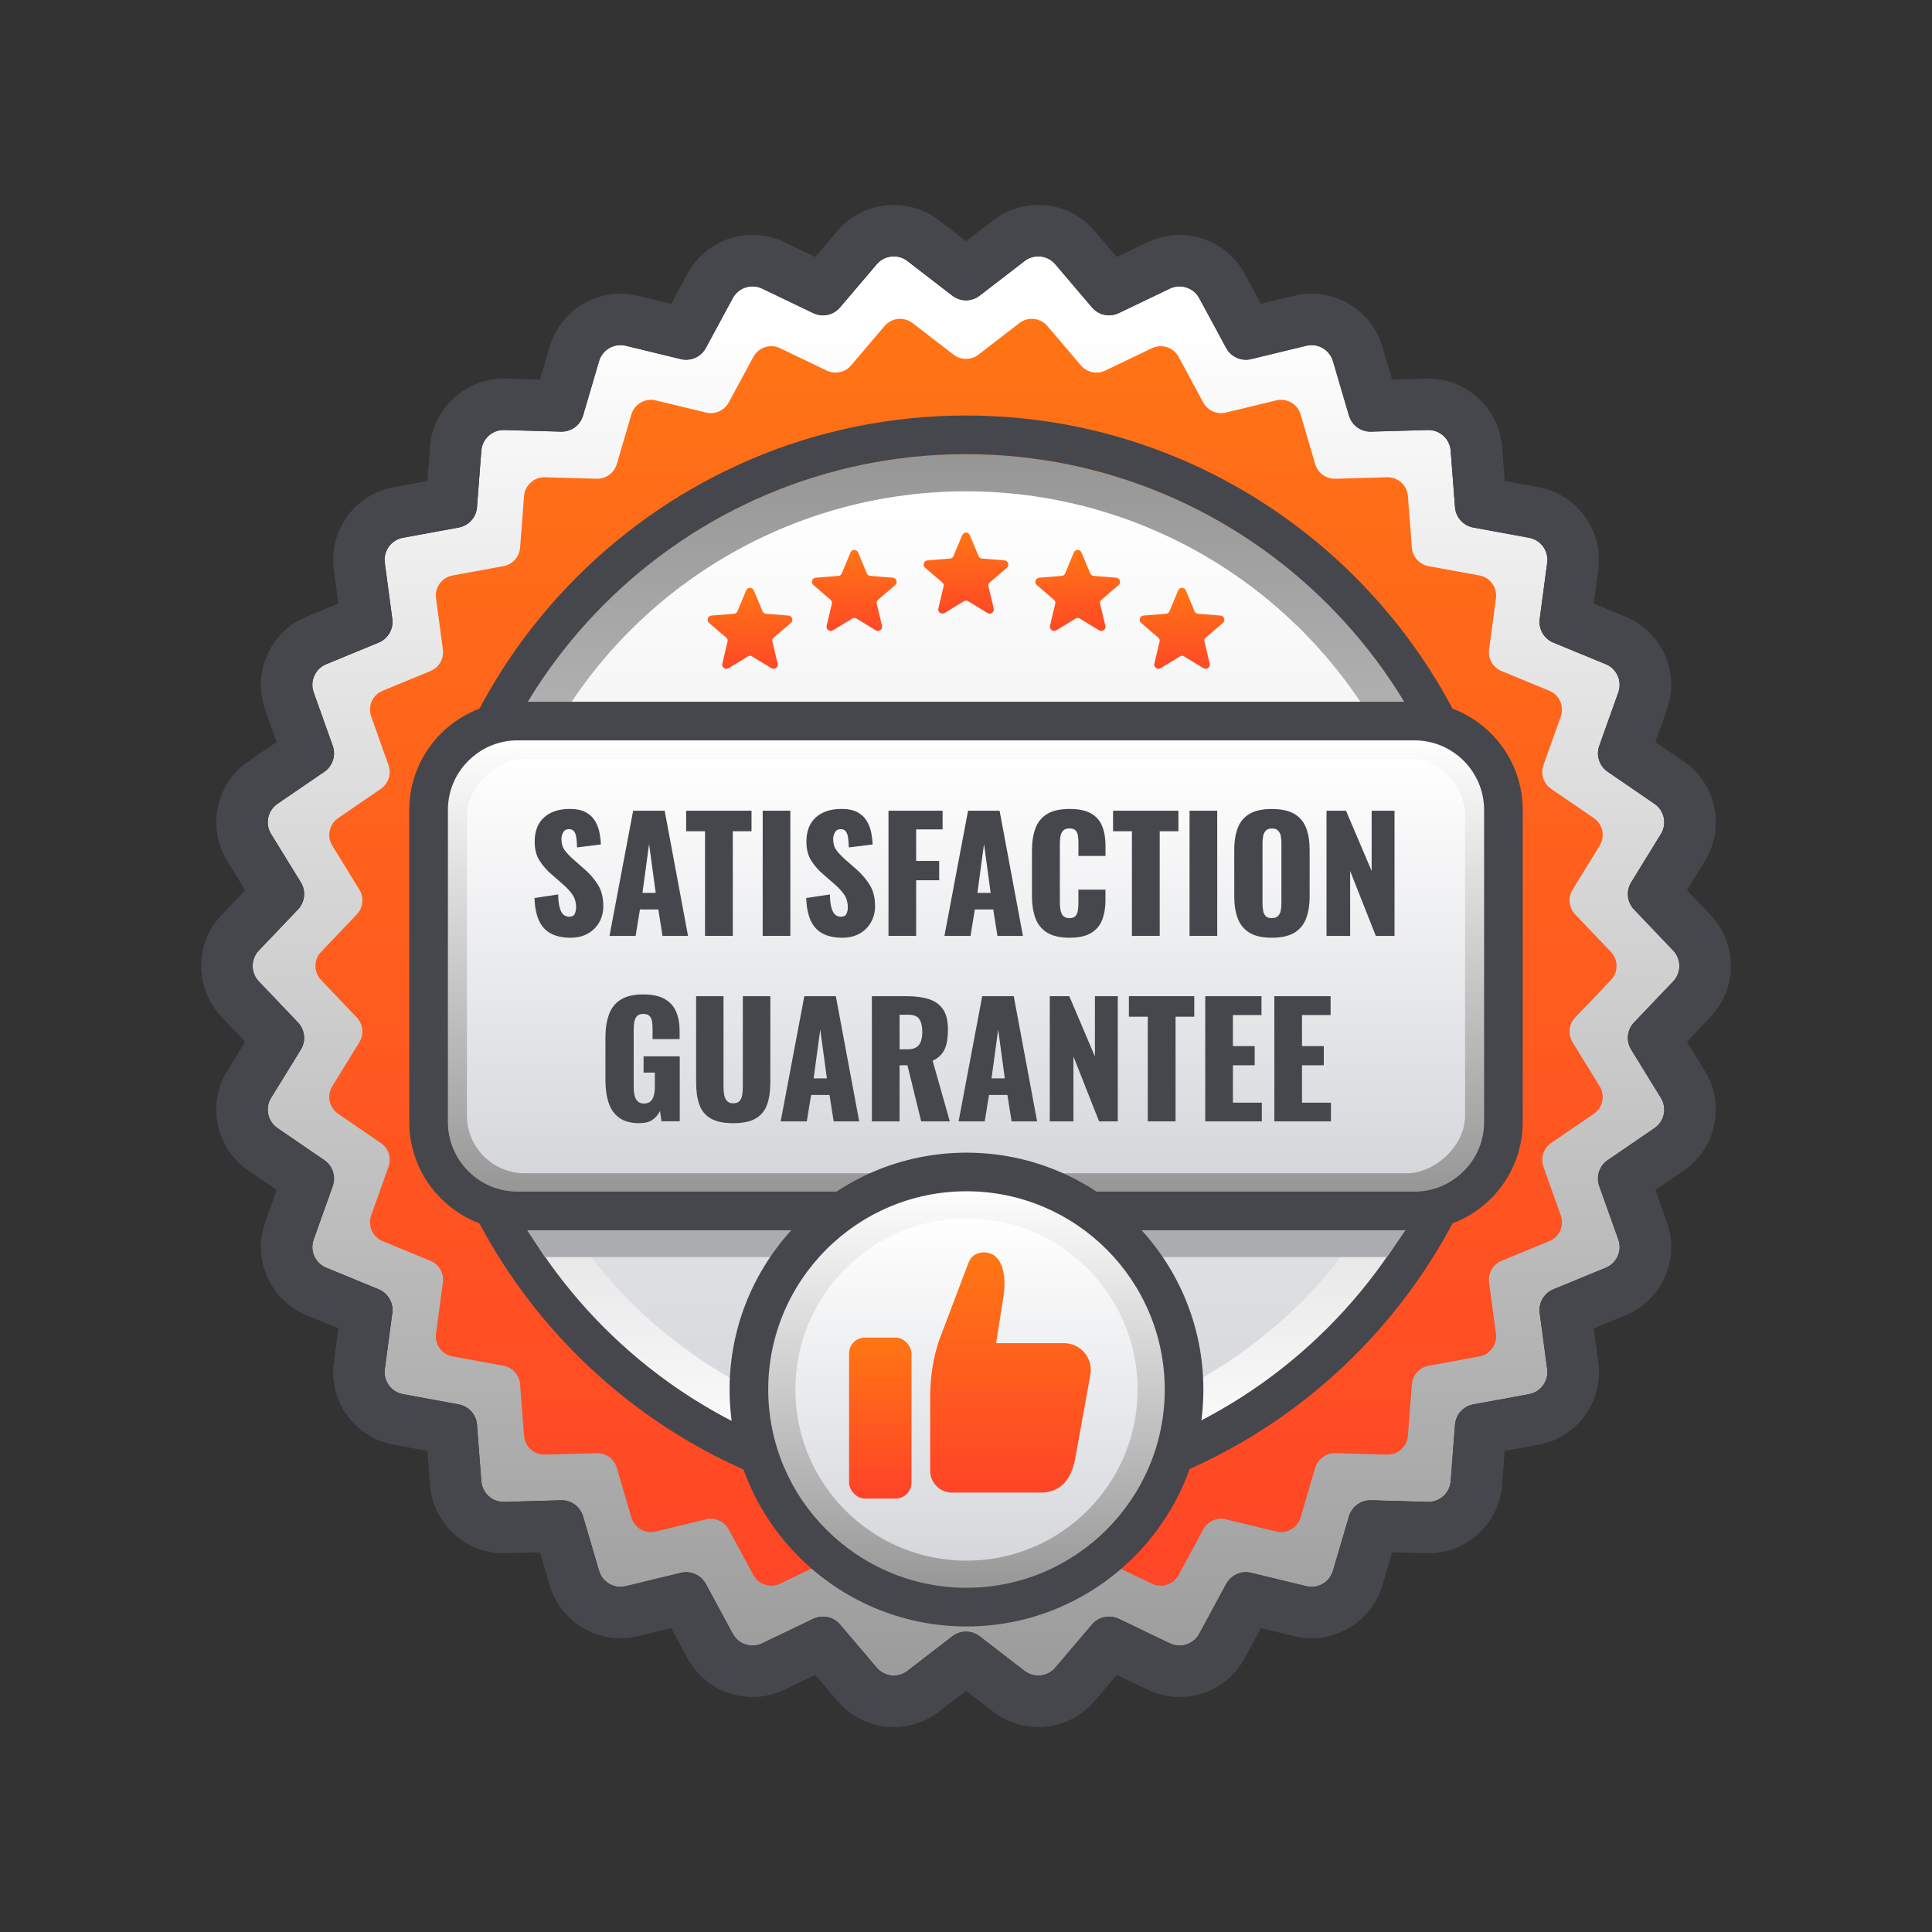 <?xml version="1.0" encoding="UTF-8"?>
<svg id="Layer_1" data-name="Layer 1" xmlns="http://www.w3.org/2000/svg" xmlns:xlink="http://www.w3.org/1999/xlink" viewBox="0 0 600 600">
  <rect x="0" y="0" width="600" height="600" fill="#333333" stroke="none"/>
  <defs>
    <style>
      .cls-1 {
        fill: #46474c;
      }

      .cls-2 {
        fill: url(#linear-gradient-8);
      }

      .cls-3 {
        fill: url(#linear-gradient-7);
      }

      .cls-4 {
        fill: url(#linear-gradient-5);
      }

      .cls-5 {
        fill: url(#linear-gradient-6);
      }

      .cls-6 {
        fill: url(#linear-gradient-9);
      }

      .cls-7 {
        fill: url(#linear-gradient-4);
      }

      .cls-8 {
        fill: url(#linear-gradient-3);
      }

      .cls-9 {
        fill: url(#linear-gradient-2);
      }

      .cls-10 {
        fill: url(#linear-gradient);
      }

      .cls-11 {
        fill: #aaacaf;
      }

      .cls-12 {
        fill: url(#linear-gradient-10);
      }

      .cls-13 {
        fill: url(#linear-gradient-11);
      }

      .cls-14 {
        fill: url(#linear-gradient-12);
      }

      .cls-15 {
        fill: url(#linear-gradient-13);
      }

      .cls-16 {
        fill: url(#linear-gradient-14);
      }

      .cls-17 {
        fill: url(#linear-gradient-15);
      }
    </style>
    <linearGradient id="linear-gradient" x1="300" y1="101" x2="300" y2="544.06" gradientUnits="userSpaceOnUse">
      <stop offset="0" stop-color="#fff"/>
      <stop offset="1" stop-color="#969696"/>
    </linearGradient>
    <linearGradient id="linear-gradient-2" x1="-4677.3" y1="7475.62" x2="-4275.38" y2="7475.62" gradientTransform="translate(7775.62 4776.34) rotate(90)" gradientUnits="userSpaceOnUse">
      <stop offset="0" stop-color="#ff7415"/>
      <stop offset="1" stop-color="#ff4527"/>
    </linearGradient>
    <linearGradient id="linear-gradient-3" x1="8923.76" y1="9111.71" x2="9241.68" y2="9111.71" gradientTransform="translate(9411.71 9382.72) rotate(-90) scale(1 -1)" gradientUnits="userSpaceOnUse">
      <stop offset="0" stop-color="#fff"/>
      <stop offset="1" stop-color="#969696"/>
    </linearGradient>
    <linearGradient id="linear-gradient-4" x1="-3010.07" y1="9111.71" x2="-2715.23" y2="9111.71" gradientTransform="translate(9411.71 3162.65) rotate(90)" gradientUnits="userSpaceOnUse">
      <stop offset="0" stop-color="#fff"/>
      <stop offset="1" stop-color="#d5d7db"/>
    </linearGradient>
    <linearGradient id="linear-gradient-5" x1="-4332.99" y1="7646.65" x2="-4191.52" y2="7646.65" gradientTransform="translate(4562.25 -7346.66)" xlink:href="#linear-gradient-3"/>
    <linearGradient id="linear-gradient-6" x1="-4326.62" y1="7646.65" x2="-4197.89" y2="7646.65" gradientTransform="translate(4562.25 -7346.65)" xlink:href="#linear-gradient-4"/>
    <linearGradient id="linear-gradient-7" x1="-2794.24" y1="9111.55" x2="-2667.98" y2="9111.55" gradientTransform="translate(9411.71 3162.65) rotate(90)" xlink:href="#linear-gradient-3"/>
    <linearGradient id="linear-gradient-8" x1="-2784.25" y1="9111.55" x2="-2677.97" y2="9111.55" xlink:href="#linear-gradient-4"/>
    <linearGradient id="linear-gradient-9" x1="273.38" y1="418.16" x2="273.38" y2="462.33" gradientTransform="translate(546.76 880.8) rotate(-180)" gradientUnits="userSpaceOnUse">
      <stop offset="0" stop-color="#ff7415"/>
      <stop offset="1" stop-color="#ff4527"/>
    </linearGradient>
    <linearGradient id="linear-gradient-10" x1="313.79" y1="392.66" x2="313.79" y2="462.31" gradientTransform="matrix(1,0,0,1,0,0)" xlink:href="#linear-gradient-9"/>
    <linearGradient id="linear-gradient-11" x1="367.09" y1="183.53" x2="367.09" y2="209.84" gradientTransform="matrix(1,0,0,1,0,0)" xlink:href="#linear-gradient-9"/>
    <linearGradient id="linear-gradient-12" x1="334.68" y1="171.77" x2="334.68" y2="198.07" gradientTransform="matrix(1,0,0,1,0,0)" xlink:href="#linear-gradient-9"/>
    <linearGradient id="linear-gradient-13" x1="300" y1="166.39" x2="300" y2="192.7" gradientTransform="matrix(1,0,0,1,0,0)" xlink:href="#linear-gradient-9"/>
    <linearGradient id="linear-gradient-14" x1="2675.32" y1="183.53" x2="2675.32" y2="209.84" gradientTransform="translate(2908.24) rotate(-180) scale(1 -1)" xlink:href="#linear-gradient-9"/>
    <linearGradient id="linear-gradient-15" x1="2642.92" y1="171.77" x2="2642.92" y2="198.07" gradientTransform="translate(2908.24) rotate(-180) scale(1 -1)" xlink:href="#linear-gradient-9"/>
  </defs>
  <path class="cls-10" d="M304.24,508.16l13.96,10.76c2.93,2.26,7.12,1.82,9.52-1l11.42-13.42c2.04-2.4,5.44-3.12,8.29-1.76l15.89,7.62c3.34,1.6,7.35.3,9.11-2.96l8.38-15.5c1.5-2.77,4.68-4.19,7.74-3.45l17.13,4.15c3.6.87,7.25-1.24,8.29-4.79l4.97-16.91c.89-3.02,3.7-5.07,6.85-4.98l17.61.5c3.7.1,6.83-2.72,7.12-6.41l1.35-17.57c.24-3.14,2.57-5.73,5.67-6.3l17.33-3.18c3.64-.67,6.12-4.08,5.63-7.75l-2.33-17.47c-.42-3.12,1.32-6.14,4.24-7.34l16.29-6.71c3.42-1.41,5.14-5.26,3.89-8.75l-5.92-16.6c-1.06-2.97.02-6.28,2.62-8.06l14.54-9.95c3.06-2.09,3.93-6.21,1.99-9.37l-9.24-15.01c-1.65-2.68-1.29-6.14.89-8.43l12.16-12.76c2.55-2.68,2.55-6.89,0-9.57l-12.16-12.76c-2.17-2.28-2.54-5.74-.89-8.43l9.24-15.01c1.94-3.15,1.06-7.27-1.99-9.37l-14.54-9.95c-2.6-1.78-3.68-5.09-2.62-8.06l5.92-16.6c1.24-3.49-.47-7.34-3.89-8.75l-16.29-6.71c-2.91-1.2-4.65-4.21-4.24-7.34l2.33-17.47c.49-3.67-1.99-7.08-5.63-7.75l-17.33-3.18c-3.1-.57-5.43-3.15-5.67-6.3l-1.35-17.57c-.28-3.69-3.41-6.51-7.12-6.41l-17.61.5c-3.15.09-5.96-1.96-6.85-4.98l-4.97-16.91c-1.04-3.55-4.69-5.66-8.29-4.79l-17.13,4.15c-3.06.74-6.24-.67-7.74-3.45l-8.38-15.5c-1.76-3.26-5.77-4.56-9.11-2.96l-15.89,7.62c-2.84,1.36-6.24.64-8.29-1.76l-11.42-13.42c-2.4-2.82-6.59-3.26-9.52-1l-13.96,10.76c-2.5,1.92-5.98,1.92-8.47,0l-13.96-10.76c-2.93-2.26-7.12-1.82-9.52,1l-11.42,13.42c-2.04,2.4-5.44,3.12-8.29,1.76l-15.89-7.62c-3.34-1.6-7.35-.3-9.11,2.96l-8.38,15.5c-1.5,2.77-4.68,4.19-7.74,3.45l-17.13-4.15c-3.6-.87-7.25,1.24-8.29,4.79l-4.97,16.91c-.89,3.02-3.7,5.07-6.85,4.98l-17.61-.5c-3.7-.1-6.83,2.72-7.12,6.41l-1.35,17.57c-.24,3.14-2.57,5.73-5.67,6.3l-17.33,3.18c-3.64.67-6.12,4.08-5.63,7.75l2.33,17.47c.42,3.12-1.32,6.14-4.24,7.34l-16.29,6.71c-3.42,1.41-5.14,5.26-3.89,8.75l5.92,16.6c1.06,2.97-.02,6.28-2.62,8.06l-14.54,9.95c-3.06,2.09-3.93,6.21-1.99,9.37l9.24,15.01c1.65,2.68,1.29,6.14-.89,8.43l-12.16,12.76c-2.55,2.68-2.55,6.89,0,9.57l12.16,12.76c2.17,2.28,2.54,5.74.89,8.43l-9.24,15.01c-1.94,3.15-1.06,7.27,1.99,9.37l14.54,9.95c2.6,1.78,3.68,5.09,2.62,8.06l-5.92,16.6c-1.24,3.49.47,7.34,3.89,8.75l16.29,6.71c2.91,1.2,4.65,4.21,4.24,7.34l-2.33,17.47c-.49,3.67,1.99,7.08,5.63,7.75l17.33,3.18c3.1.57,5.43,3.15,5.67,6.3l1.35,17.57c.28,3.69,3.41,6.51,7.12,6.41l17.61-.5c3.15-.09,5.96,1.96,6.85,4.98l4.97,16.91c1.04,3.55,4.69,5.66,8.29,4.79l17.13-4.15c3.06-.74,6.24.67,7.74,3.45l8.38,15.5c1.76,3.26,5.77,4.56,9.11,2.96l15.89-7.62c2.84-1.36,6.24-.64,8.29,1.76l11.42,13.42c2.4,2.82,6.59,3.26,9.52,1l13.96-10.76c2.5-1.92,5.98-1.92,8.47,0Z"/>
  <path class="cls-1" d="M322.43,79.64c1.97,0,3.92.83,5.29,2.44l11.42,13.42c1.35,1.59,3.3,2.44,5.29,2.44,1.01,0,2.04-.22,3-.68l15.89-7.62c.97-.46,1.99-.68,3-.68,2.47,0,4.86,1.33,6.11,3.64l8.38,15.5c1.23,2.28,3.6,3.64,6.1,3.64.54,0,1.09-.06,1.63-.2l17.13-4.15c.55-.13,1.1-.2,1.64-.2,3.01,0,5.77,1.97,6.65,4.98l4.97,16.91c.87,2.96,3.59,4.98,6.66,4.98.07,0,.13,0,.2,0l17.61-.5c.07,0,.13,0,.2,0,3.61,0,6.64,2.78,6.92,6.41l1.35,17.57c.24,3.14,2.57,5.73,5.67,6.3l17.33,3.18c3.64.67,6.12,4.08,5.63,7.75l-2.33,17.47c-.42,3.12,1.32,6.14,4.24,7.34l16.29,6.71c3.42,1.41,5.14,5.26,3.89,8.75l-5.92,16.6c-1.06,2.97.02,6.28,2.62,8.06l14.54,9.95c3.06,2.09,3.93,6.21,1.99,9.37l-9.24,15.01c-1.65,2.68-1.29,6.14.89,8.43l12.16,12.76c2.55,2.68,2.55,6.89,0,9.57l-12.16,12.76c-2.17,2.28-2.54,5.74-.89,8.43l9.24,15.01c1.94,3.15,1.06,7.27-1.99,9.37l-14.54,9.95c-2.6,1.78-3.68,5.09-2.62,8.06l5.92,16.6c1.24,3.49-.47,7.34-3.89,8.75l-16.29,6.71c-2.91,1.2-4.65,4.21-4.24,7.34l2.33,17.47c.49,3.67-1.99,7.08-5.63,7.75l-17.33,3.18c-3.1.57-5.43,3.15-5.67,6.3l-1.35,17.57c-.28,3.63-3.3,6.41-6.92,6.41-.07,0-.13,0-.2,0l-17.61-.5c-.07,0-.13,0-.2,0-3.07,0-5.79,2.02-6.66,4.98l-4.97,16.91c-.89,3.01-3.64,4.98-6.65,4.98-.54,0-1.09-.06-1.64-.2l-17.13-4.15c-.54-.13-1.09-.2-1.63-.2-2.51,0-4.87,1.36-6.1,3.64l-8.38,15.5c-1.25,2.31-3.64,3.64-6.11,3.64-1.01,0-2.03-.22-3-.68l-15.89-7.62c-.96-.46-1.98-.68-3-.68-1.99,0-3.94.85-5.29,2.44l-11.42,13.42c-1.37,1.61-3.32,2.44-5.29,2.44-1.48,0-2.97-.47-4.23-1.44l-13.96-10.76c-1.25-.96-2.74-1.44-4.24-1.44s-2.99.48-4.24,1.44l-13.96,10.76c-1.26.97-2.75,1.44-4.23,1.44-1.97,0-3.92-.83-5.29-2.44l-11.42-13.42c-1.35-1.59-3.3-2.44-5.29-2.44-1.01,0-2.04.22-3,.68l-15.89,7.62c-.97.46-1.99.68-3,.68-2.47,0-4.86-1.33-6.11-3.64l-8.38-15.5c-1.23-2.28-3.6-3.64-6.1-3.64-.54,0-1.09.06-1.63.2l-17.13,4.15c-.55.13-1.1.2-1.64.2-3.01,0-5.77-1.97-6.65-4.98l-4.97-16.91c-.87-2.96-3.59-4.98-6.66-4.98-.07,0-.13,0-.2,0l-17.62.5c-.07,0-.13,0-.2,0-3.61,0-6.64-2.78-6.92-6.41l-1.35-17.57c-.24-3.14-2.57-5.73-5.67-6.3l-17.33-3.18c-3.64-.67-6.12-4.08-5.63-7.75l2.33-17.47c.42-3.12-1.32-6.14-4.24-7.34l-16.29-6.71c-3.42-1.41-5.14-5.26-3.89-8.75l5.92-16.6c1.06-2.97-.02-6.28-2.62-8.06l-14.54-9.95c-3.06-2.09-3.93-6.21-1.99-9.37l9.24-15.01c1.65-2.68,1.29-6.14-.89-8.43l-12.16-12.76c-2.55-2.68-2.55-6.89,0-9.57l12.16-12.76c2.17-2.28,2.54-5.74.89-8.43l-9.24-15.01c-1.94-3.15-1.06-7.27,1.99-9.37l14.54-9.95c2.6-1.78,3.68-5.09,2.62-8.06l-5.92-16.6c-1.24-3.49.47-7.34,3.89-8.75l16.29-6.71c2.91-1.2,4.65-4.21,4.24-7.34l-2.33-17.47c-.49-3.67,1.99-7.08,5.63-7.75l17.33-3.18c3.1-.57,5.43-3.15,5.67-6.3l1.35-17.57c.28-3.63,3.3-6.41,6.92-6.41.07,0,.13,0,.2,0l17.62.5c.07,0,.13,0,.2,0,3.07,0,5.79-2.02,6.66-4.98l4.97-16.91c.89-3.01,3.64-4.98,6.65-4.98.54,0,1.09.06,1.64.2l17.13,4.15c.54.13,1.09.2,1.63.2,2.51,0,4.87-1.36,6.1-3.64l8.38-15.5c1.25-2.31,3.64-3.64,6.11-3.64,1.01,0,2.03.22,3,.68l15.89,7.62c.96.46,1.98.68,3,.68,1.99,0,3.94-.85,5.29-2.44l11.42-13.42c1.37-1.61,3.32-2.44,5.29-2.44,1.48,0,2.97.47,4.23,1.44l13.96,10.76c1.25.96,2.74,1.44,4.24,1.44s2.99-.48,4.24-1.44l13.96-10.76c1.26-.97,2.75-1.44,4.23-1.44M322.43,63.64s0,0,0,0c-5.04,0-10.01,1.69-14,4.77l-8.43,6.49-8.43-6.5c-3.99-3.07-8.96-4.77-14-4.77-6.74,0-13.11,2.94-17.48,8.08l-6.89,8.1-9.6-4.6c-3.08-1.48-6.51-2.26-9.91-2.26-8.44,0-16.17,4.61-20.19,12.04l-5.06,9.36-10.34-2.5c-1.77-.43-3.59-.65-5.4-.65-10.1,0-19.15,6.77-22,16.47l-3,10.21-10.64-.3c-.21,0-.43,0-.65,0-11.91,0-21.96,9.31-22.87,21.19l-.81,10.61-10.47,1.92c-12.05,2.21-20.23,13.46-18.6,25.6l1.41,10.55-9.84,4.05c-11.33,4.67-16.99,17.37-12.87,28.91l3.57,10.02-8.78,6.01c-10.11,6.92-13,20.52-6.58,30.96l5.58,9.06-7.34,7.7c-8.45,8.87-8.45,22.78,0,31.65l7.34,7.7-5.58,9.06c-6.42,10.44-3.53,24.04,6.58,30.96l8.78,6.01-3.57,10.02c-4.11,11.54,1.54,24.24,12.87,28.91l9.84,4.05-1.41,10.55c-1.62,12.15,6.55,23.39,18.6,25.6l10.47,1.92.81,10.61c.91,11.88,10.96,21.19,22.87,21.19.22,0,.44,0,.66,0l10.63-.3,3,10.21c2.85,9.7,11.9,16.47,22,16.47,1.82,0,3.64-.22,5.41-.65l10.34-2.5,5.06,9.36c4.01,7.42,11.75,12.04,20.19,12.04,3.41,0,6.83-.78,9.91-2.26l9.6-4.6,6.9,8.11c4.37,5.13,10.74,8.08,17.48,8.08,5.03,0,10.01-1.69,14-4.77l8.43-6.5,8.43,6.5c3.99,3.08,8.96,4.77,14,4.77,6.74,0,13.11-2.94,17.48-8.08l6.9-8.11,9.6,4.6c3.08,1.48,6.51,2.26,9.91,2.26,8.44,0,16.17-4.61,20.19-12.03l5.06-9.36,10.34,2.5c1.77.43,3.59.65,5.4.65,10.1,0,19.15-6.77,22-16.47l3-10.21,10.64.3c.21,0,.43,0,.65,0,11.91,0,21.96-9.31,22.87-21.19l.81-10.61,10.47-1.92c12.05-2.21,20.23-13.46,18.6-25.6l-1.41-10.55,9.84-4.05c11.33-4.67,16.99-17.37,12.87-28.91l-3.57-10.02,8.78-6.01c10.11-6.92,13-20.52,6.58-30.96l-5.58-9.06,7.34-7.71c8.45-8.87,8.45-22.77,0-31.65l-7.34-7.7,5.58-9.06c6.42-10.44,3.53-24.03-6.58-30.96l-8.78-6.01,3.57-10.02c4.11-11.54-1.54-24.24-12.87-28.91l-9.84-4.05,1.41-10.55c1.62-12.15-6.55-23.39-18.6-25.6l-10.47-1.92-.81-10.61c-.91-11.88-10.96-21.19-22.87-21.19-.22,0-.44,0-.66,0l-10.63.3-3-10.21c-2.85-9.7-11.9-16.47-22-16.47-1.82,0-3.64.22-5.41.65l-10.34,2.5-5.06-9.36c-4.01-7.42-11.75-12.03-20.19-12.03-3.41,0-6.84.78-9.91,2.26l-9.6,4.6-6.9-8.11c-4.37-5.13-10.74-8.08-17.48-8.08h0Z"/>
  <path class="cls-9" d="M303.86,489.83l12.73,9.81c2.67,2.06,6.5,1.66,8.68-.91l10.41-12.24c1.86-2.19,4.97-2.85,7.56-1.61l14.49,6.95c3.04,1.46,6.7.27,8.3-2.7l7.64-14.14c1.37-2.53,4.26-3.82,7.06-3.14l15.62,3.78c3.28.79,6.61-1.13,7.56-4.37l4.53-15.42c.81-2.76,3.38-4.62,6.25-4.54l16.06.45c3.38.1,6.23-2.48,6.49-5.84l1.23-16.02c.22-2.87,2.34-5.22,5.17-5.74l15.81-2.9c3.32-.61,5.58-3.72,5.13-7.06l-2.13-15.93c-.38-2.85,1.21-5.6,3.86-6.69l14.86-6.12c3.12-1.29,4.68-4.8,3.55-7.98l-5.39-15.14c-.96-2.71.02-5.72,2.39-7.35l13.26-9.08c2.79-1.91,3.59-5.67,1.82-8.54l-8.42-13.69c-1.51-2.45-1.17-5.6.81-7.68l11.09-11.64c2.33-2.44,2.33-6.29,0-8.73l-11.09-11.64c-1.98-2.08-2.31-5.24-.81-7.68l8.42-13.69c1.77-2.88.97-6.63-1.82-8.54l-13.26-9.08c-2.37-1.62-3.35-4.64-2.39-7.35l5.39-15.14c1.13-3.18-.43-6.69-3.55-7.98l-14.86-6.12c-2.66-1.09-4.24-3.84-3.86-6.69l2.13-15.93c.45-3.35-1.81-6.46-5.13-7.06l-15.81-2.9c-2.83-.52-4.95-2.88-5.17-5.74l-1.23-16.02c-.26-3.37-3.11-5.94-6.49-5.84l-16.06.45c-2.87.08-5.44-1.78-6.25-4.54l-4.53-15.42c-.95-3.24-4.28-5.16-7.56-4.37l-15.62,3.78c-2.79.68-5.69-.61-7.06-3.14l-7.64-14.14c-1.61-2.97-5.26-4.16-8.3-2.7l-14.49,6.95c-2.59,1.24-5.69.58-7.56-1.61l-10.41-12.24c-2.19-2.57-6.01-2.97-8.68-.91l-12.73,9.81c-2.28,1.75-5.45,1.75-7.73,0l-12.73-9.81c-2.67-2.06-6.5-1.66-8.68.91l-10.41,12.24c-1.86,2.19-4.97,2.85-7.56,1.61l-14.49-6.95c-3.04-1.46-6.7-.27-8.3,2.7l-7.64,14.14c-1.37,2.53-4.26,3.82-7.06,3.14l-15.62-3.78c-3.28-.79-6.61,1.13-7.56,4.37l-4.53,15.42c-.81,2.76-3.38,4.62-6.25,4.54l-16.06-.45c-3.38-.1-6.23,2.48-6.49,5.84l-1.23,16.02c-.22,2.87-2.34,5.22-5.17,5.74l-15.81,2.9c-3.32.61-5.58,3.72-5.13,7.06l2.13,15.93c.38,2.85-1.21,5.6-3.86,6.69l-14.86,6.12c-3.12,1.29-4.68,4.8-3.55,7.98l5.39,15.14c.96,2.71-.02,5.72-2.39,7.35l-13.26,9.08c-2.79,1.91-3.59,5.67-1.82,8.54l8.42,13.69c1.51,2.45,1.17,5.6-.81,7.68l-11.09,11.64c-2.33,2.44-2.33,6.29,0,8.73l11.09,11.64c1.98,2.08,2.31,5.24.81,7.68l-8.42,13.69c-1.77,2.88-.97,6.63,1.82,8.54l13.26,9.08c2.37,1.62,3.35,4.64,2.39,7.35l-5.39,15.14c-1.13,3.18.43,6.69,3.55,7.98l14.86,6.12c2.66,1.09,4.24,3.84,3.86,6.69l-2.13,15.93c-.45,3.35,1.81,6.46,5.13,7.06l15.81,2.9c2.83.52,4.95,2.88,5.17,5.74l1.23,16.02c.26,3.37,3.11,5.94,6.49,5.84l16.06-.45c2.87-.08,5.44,1.78,6.25,4.54l4.53,15.42c.95,3.24,4.28,5.16,7.56,4.37l15.62-3.78c2.79-.68,5.69.61,7.06,3.14l7.64,14.14c1.61,2.97,5.26,4.16,8.3,2.7l14.49-6.95c2.59-1.24,5.69-.58,7.56,1.61l10.41,12.24c2.19,2.57,6.01,2.97,8.68.91l12.73-9.81c2.28-1.75,5.45-1.75,7.73,0Z"/>
  <circle class="cls-8" cx="300" cy="300" r="158.96"/>
  <circle class="cls-7" cx="300" cy="300" r="147.42"/>
  <path class="cls-1" d="M300,470.96c-94.27,0-170.96-76.69-170.96-170.96s76.69-170.96,170.96-170.96,170.96,76.69,170.96,170.96-76.69,170.96-170.96,170.96ZM300,141.04c-87.65,0-158.96,71.31-158.96,158.96s71.31,158.96,158.96,158.96,158.96-71.31,158.96-158.96-71.31-158.96-158.96-158.96Z"/>
  <rect class="cls-4" x="229.26" y="138.38" width="141.47" height="323.24" rx="22.42" ry="22.42" transform="translate(600 0) rotate(90)"/>
  <polygon class="cls-11" points="430.78 390.39 169.22 390.39 159.57 375.81 440.74 375.81 430.78 390.39"/>
  <rect class="cls-5" x="235.64" y="145.01" width="128.73" height="309.98" rx="17.95" ry="17.95" transform="translate(600 0) rotate(90)"/>
  <path class="cls-1" d="M439.29,382.07H160.71c-18.53,0-33.61-15.08-33.61-33.61v-96.92c0-18.53,15.08-33.61,33.61-33.61h278.58c18.53,0,33.61,15.08,33.61,33.61v96.92c0,18.53-15.08,33.61-33.61,33.61ZM160.71,229.93c-11.92,0-21.61,9.69-21.61,21.61v96.92c0,11.92,9.69,21.61,21.61,21.61h278.58c11.92,0,21.61-9.69,21.61-21.61v-96.92c0-11.92-9.69-21.61-21.61-21.61H160.71Z"/>
  <g>
    <path class="cls-1" d="M177.19,291.22c-2.43,0-4.46-.43-6.1-1.3-1.63-.86-2.86-2.2-3.7-4.01s-1.3-4.15-1.39-7.03l7.34-1.1c.03,1.66.18,3.01.46,4.03.27,1.02.66,1.76,1.15,2.21.5.45,1.1.67,1.8.67.9,0,1.48-.3,1.75-.91.27-.61.41-1.25.41-1.92,0-1.6-.38-2.95-1.15-4.06-.77-1.1-1.81-2.22-3.12-3.34l-3.36-2.93c-1.47-1.25-2.71-2.66-3.72-4.25-1.01-1.58-1.51-3.54-1.51-5.88,0-3.29.98-5.82,2.93-7.56s4.61-2.62,7.97-2.62c2.08,0,3.75.35,5.02,1.06,1.26.7,2.22,1.62,2.88,2.76.66,1.14,1.1,2.34,1.34,3.6.24,1.26.38,2.47.41,3.62l-7.39.91c-.03-1.15-.1-2.15-.22-3-.11-.85-.34-1.5-.7-1.97-.35-.46-.9-.7-1.63-.7-.8,0-1.38.34-1.75,1.01-.37.67-.55,1.34-.55,2.02,0,1.44.34,2.62,1.03,3.53.69.91,1.59,1.87,2.71,2.86l3.22,2.83c1.7,1.44,3.13,3.07,4.3,4.9,1.17,1.82,1.75,4.08,1.75,6.77,0,1.82-.42,3.48-1.25,4.97-.83,1.49-2.01,2.66-3.53,3.53-1.52.86-3.32,1.3-5.4,1.3Z"/>
    <path class="cls-1" d="M189.29,290.65l7.34-38.88h9.79l7.25,38.88h-7.92l-1.3-8.21h-5.71l-1.34,8.21h-8.11ZM199.51,277.3h4.13l-2.06-15.17-2.06,15.17Z"/>
    <path class="cls-1" d="M218.95,290.65v-32.5h-5.86v-6.38h20.3v6.38h-5.81v32.5h-8.64Z"/>
    <path class="cls-1" d="M236.86,290.65v-38.88h8.59v38.88h-8.59Z"/>
    <path class="cls-1" d="M261.58,291.22c-2.43,0-4.46-.43-6.1-1.3-1.63-.86-2.86-2.2-3.7-4.01-.83-1.81-1.3-4.15-1.39-7.03l7.34-1.1c.03,1.66.18,3.01.46,4.03.27,1.02.66,1.76,1.15,2.21.5.45,1.1.67,1.8.67.9,0,1.48-.3,1.75-.91.27-.61.41-1.25.41-1.92,0-1.6-.38-2.95-1.15-4.06-.77-1.1-1.81-2.22-3.12-3.34l-3.36-2.93c-1.47-1.25-2.71-2.66-3.72-4.25-1.01-1.58-1.51-3.54-1.51-5.88,0-3.29.98-5.82,2.93-7.56,1.95-1.74,4.61-2.62,7.97-2.62,2.08,0,3.75.35,5.02,1.06,1.26.7,2.22,1.62,2.88,2.76.66,1.14,1.1,2.34,1.34,3.6.24,1.26.38,2.47.41,3.62l-7.39.91c-.03-1.15-.1-2.15-.22-3-.11-.85-.34-1.5-.7-1.97-.35-.46-.9-.7-1.63-.7-.8,0-1.38.34-1.75,1.01-.37.67-.55,1.34-.55,2.02,0,1.44.34,2.62,1.03,3.53.69.91,1.59,1.87,2.71,2.86l3.22,2.83c1.7,1.44,3.13,3.07,4.3,4.9,1.17,1.82,1.75,4.08,1.75,6.77,0,1.82-.42,3.48-1.25,4.97-.83,1.49-2.01,2.66-3.53,3.53-1.52.86-3.32,1.3-5.4,1.3Z"/>
    <path class="cls-1" d="M275.93,290.65v-38.88h16.8v5.81h-8.21v9.79h7.15v6h-7.15v17.28h-8.59Z"/>
    <path class="cls-1" d="M293.3,290.65l7.34-38.88h9.79l7.25,38.88h-7.92l-1.3-8.21h-5.71l-1.34,8.21h-8.11ZM303.53,277.3h4.13l-2.06-15.17-2.06,15.17Z"/>
    <path class="cls-1" d="M332.14,291.22c-2.94,0-5.27-.54-6.98-1.61-1.71-1.07-2.92-2.58-3.62-4.51-.7-1.94-1.06-4.22-1.06-6.84v-14.02c0-2.69.35-5,1.06-6.94.7-1.94,1.91-3.43,3.62-4.49,1.71-1.06,4.04-1.58,6.98-1.58s5.13.47,6.74,1.42c1.62.94,2.76,2.26,3.43,3.96.67,1.7,1.01,3.65,1.01,5.86v3.36h-8.4v-3.89c0-.77-.04-1.5-.12-2.21-.08-.7-.31-1.29-.7-1.75-.38-.46-1.04-.7-1.97-.7s-1.56.24-1.99.72c-.43.48-.7,1.08-.82,1.8-.11.72-.17,1.48-.17,2.28v18.29c0,.86.07,1.66.22,2.38.14.72.43,1.3.86,1.73.43.43,1.06.65,1.9.65.9,0,1.54-.23,1.92-.7.38-.46.62-1.06.72-1.8s.14-1.49.14-2.26v-4.08h8.4v3.36c0,2.21-.33,4.18-.98,5.93-.66,1.75-1.79,3.12-3.41,4.13-1.62,1.01-3.88,1.51-6.79,1.51Z"/>
    <path class="cls-1" d="M351.53,290.65v-32.5h-5.86v-6.38h20.3v6.38h-5.81v32.5h-8.64Z"/>
    <path class="cls-1" d="M369.43,290.65v-38.88h8.59v38.88h-8.59Z"/>
    <path class="cls-1" d="M394.97,291.22c-2.91,0-5.22-.51-6.91-1.54-1.7-1.02-2.91-2.5-3.65-4.42-.74-1.92-1.1-4.21-1.1-6.86v-14.45c0-2.69.37-4.97,1.1-6.86.74-1.89,1.95-3.34,3.65-4.34,1.7-1.01,4-1.51,6.91-1.51s5.27.5,6.98,1.51c1.71,1.01,2.94,2.46,3.67,4.34.74,1.89,1.1,4.18,1.1,6.86v14.45c0,2.66-.37,4.94-1.1,6.86-.74,1.92-1.96,3.39-3.67,4.42-1.71,1.02-4.04,1.54-6.98,1.54ZM394.97,285.13c.9,0,1.55-.22,1.97-.67.42-.45.69-1.02.82-1.73.13-.7.19-1.42.19-2.16v-18.72c0-.77-.06-1.5-.19-2.18-.13-.69-.4-1.25-.82-1.7-.42-.45-1.07-.67-1.97-.67-.83,0-1.46.22-1.87.67-.42.45-.69,1.02-.82,1.7-.13.69-.19,1.42-.19,2.18v18.72c0,.74.06,1.46.17,2.16.11.7.37,1.28.77,1.73.4.45,1.05.67,1.94.67Z"/>
    <path class="cls-1" d="M411.96,290.65v-38.88h6.05l7.97,18.72v-18.72h7.1v38.88h-5.81l-7.97-20.16v20.16h-7.34Z"/>
    <path class="cls-1" d="M198.67,348.82c-2.69,0-4.81-.56-6.36-1.68-1.55-1.12-2.66-2.7-3.31-4.73-.66-2.03-.98-4.38-.98-7.03v-13.06c0-2.75.35-5.14,1.06-7.15.7-2.02,1.91-3.58,3.62-4.68,1.71-1.1,4.04-1.66,6.98-1.66s5.14.48,6.79,1.44c1.65.96,2.82,2.29,3.53,3.98.7,1.7,1.06,3.68,1.06,5.95v2.5h-8.4v-3.17c0-.83-.06-1.6-.17-2.3-.11-.7-.37-1.27-.77-1.7s-1.05-.65-1.94-.65-1.6.25-2.02.74c-.42.5-.68,1.11-.79,1.85s-.17,1.5-.17,2.3v18c0,.86.09,1.67.26,2.42.18.75.5,1.36.96,1.82.46.46,1.13.7,1.99.7s1.58-.24,2.06-.72c.48-.48.82-1.1,1.01-1.87.19-.77.29-1.58.29-2.45v-4.56h-3.5v-5.04h11.23v20.16h-5.66l-.48-3.22c-.51,1.09-1.26,1.99-2.26,2.71-.99.72-2.34,1.08-4.03,1.08Z"/>
    <path class="cls-1" d="M227.71,348.82c-2.98,0-5.3-.49-6.98-1.46-1.68-.98-2.86-2.4-3.53-4.27s-1.01-4.17-1.01-6.89v-26.83h8.5v28.13c0,.8.06,1.6.19,2.4.13.8.41,1.46.84,1.97.43.51,1.1.77,1.99.77s1.6-.26,2.02-.77c.42-.51.68-1.17.79-1.97.11-.8.17-1.6.17-2.4v-28.13h8.54v26.83c0,2.72-.34,5.02-1.03,6.89-.69,1.87-1.86,3.3-3.53,4.27-1.66.98-3.98,1.46-6.96,1.46Z"/>
    <path class="cls-1" d="M242.45,348.25l7.34-38.88h9.79l7.25,38.88h-7.92l-1.3-8.21h-5.71l-1.34,8.21h-8.11ZM252.67,334.9h4.13l-2.06-15.17-2.06,15.17Z"/>
    <path class="cls-1" d="M270.77,348.25v-38.88h10.7c2.62,0,4.9.29,6.82.86,1.92.58,3.42,1.61,4.49,3.1,1.07,1.49,1.61,3.59,1.61,6.31,0,1.6-.13,3.02-.38,4.27-.26,1.25-.73,2.33-1.42,3.24-.69.91-1.67,1.67-2.95,2.28l5.33,18.82h-8.88l-4.27-17.42h-2.45v17.42h-8.59ZM279.36,325.88h2.4c1.22,0,2.16-.22,2.83-.65.67-.43,1.14-1.06,1.42-1.87.27-.82.41-1.8.41-2.95,0-1.66-.3-2.96-.91-3.89-.61-.93-1.73-1.39-3.36-1.39h-2.78v10.75Z"/>
    <path class="cls-1" d="M297.7,348.25l7.34-38.88h9.79l7.25,38.88h-7.92l-1.3-8.21h-5.71l-1.34,8.21h-8.11ZM307.92,334.9h4.13l-2.06-15.17-2.06,15.17Z"/>
    <path class="cls-1" d="M326.02,348.25v-38.88h6.05l7.97,18.72v-18.72h7.1v38.88h-5.81l-7.97-20.16v20.16h-7.34Z"/>
    <path class="cls-1" d="M356.45,348.25v-32.5h-5.86v-6.38h20.3v6.38h-5.81v32.5h-8.64Z"/>
    <path class="cls-1" d="M374.3,348.25v-38.88h17.47v5.86h-8.88v9.65h6.77v5.95h-6.77v11.62h8.98v5.81h-17.57Z"/>
    <path class="cls-1" d="M395.76,348.25v-38.88h17.47v5.86h-8.88v9.65h6.77v5.95h-6.77v11.62h8.98v5.81h-17.57Z"/>
  </g>
  <circle class="cls-3" cx="300.15" cy="431.54" r="63.13"/>
  <path class="cls-1" d="M300.15,505.11c-40.57,0-73.57-33.01-73.57-73.57s33.01-73.57,73.57-73.57,73.57,33.01,73.57,73.57-33.01,73.57-73.57,73.57ZM300.15,369.96c-33.95,0-61.57,27.62-61.57,61.57s27.62,61.57,61.57,61.57,61.57-27.62,61.57-61.57-27.62-61.57-61.57-61.57Z"/>
  <circle class="cls-2" cx="300.15" cy="431.54" r="53.14"/>
  <g>
    <rect class="cls-6" x="263.69" y="415.39" width="19.38" height="50.02" rx="4.93" ry="4.93" transform="translate(546.76 880.8) rotate(180)"/>
    <path class="cls-12" d="M330.42,417.13h-21.07s1.38-8.77,2.23-14.02c1.28-7.95-.67-14.19-6.07-14.18-2.07,0-3.98,1.14-4.68,3.09l-9.24,24.38-.1.32c-1.58,4.91-2.44,10.02-2.58,15.17l-.04,1.7v23.16c0,3.75,3.03,6.79,6.78,6.79,10.81,0,27.6,0,27.6,0,6.77,0,9.81-4.93,10.86-11.62l4.55-25.19c.79-5.04-3.11-9.6-8.22-9.6Z"/>
  </g>
  <g>
    <path class="cls-13" d="M368.28,183.35l2.72,6.52c.17.41.56.69,1,.73l7.05.57c1.15.09,1.61,1.53.74,2.28l-5.36,4.6c-.34.29-.48.74-.38,1.17l1.63,6.88c.27,1.12-.95,2.01-1.94,1.41l-6.04-3.68c-.38-.23-.86-.23-1.23,0l-6.04,3.68c-.98.6-2.2-.29-1.94-1.41l1.63-6.88c.1-.43-.04-.88-.38-1.17l-5.36-4.6c-.87-.75-.41-2.18.74-2.28l7.05-.57c.44-.04.83-.32,1-.73l2.72-6.52c.44-1.06,1.95-1.06,2.39,0Z"/>
    <path class="cls-14" d="M335.88,171.59l2.72,6.52c.17.41.56.69,1,.73l7.05.57c1.15.09,1.61,1.53.74,2.28l-5.36,4.6c-.34.29-.48.74-.38,1.17l1.63,6.88c.27,1.12-.95,2.01-1.94,1.41l-6.04-3.68c-.38-.23-.86-.23-1.23,0l-6.04,3.68c-.98.6-2.2-.29-1.94-1.41l1.63-6.88c.1-.43-.04-.88-.38-1.17l-5.36-4.6c-.87-.75-.41-2.18.74-2.28l7.05-.57c.44-.04.83-.32,1-.73l2.72-6.52c.44-1.06,1.95-1.06,2.39,0Z"/>
    <path class="cls-15" d="M301.2,166.21l2.72,6.52c.17.41.56.69,1,.73l7.05.57c1.15.09,1.61,1.53.74,2.28l-5.36,4.6c-.34.29-.48.74-.38,1.17l1.63,6.88c.27,1.12-.95,2.01-1.94,1.41l-6.04-3.68c-.38-.23-.86-.23-1.23,0l-6.04,3.68c-.98.6-2.2-.29-1.94-1.41l1.63-6.88c.1-.43-.04-.88-.38-1.17l-5.36-4.6c-.87-.75-.41-2.18.74-2.28l7.05-.57c.44-.04.83-.32,1-.73l2.72-6.52c.44-1.06,1.95-1.06,2.39,0Z"/>
    <path class="cls-16" d="M231.72,183.35l-2.72,6.52c-.17.41-.56.69-1,.73l-7.05.57c-1.15.09-1.61,1.53-.74,2.28l5.36,4.6c.34.29.48.74.38,1.17l-1.63,6.88c-.27,1.12.95,2.01,1.94,1.41l6.04-3.68c.38-.23.86-.23,1.23,0l6.04,3.68c.98.6,2.2-.29,1.94-1.41l-1.63-6.88c-.1-.43.04-.88.38-1.17l5.36-4.6c.87-.75.41-2.18-.74-2.28l-7.05-.57c-.44-.04-.83-.32-1-.73l-2.72-6.52c-.44-1.06-1.95-1.06-2.39,0Z"/>
    <path class="cls-17" d="M264.12,171.59l-2.72,6.52c-.17.41-.56.69-1,.73l-7.05.57c-1.15.09-1.61,1.53-.74,2.28l5.36,4.6c.34.29.48.74.38,1.17l-1.63,6.88c-.27,1.12.95,2.01,1.94,1.41l6.04-3.68c.38-.23.86-.23,1.23,0l6.04,3.68c.98.6,2.2-.29,1.94-1.41l-1.63-6.88c-.1-.43.04-.88.38-1.17l5.36-4.6c.87-.75.41-2.18-.74-2.28l-7.05-.57c-.44-.04-.83-.32-1-.73l-2.72-6.52c-.44-1.06-1.95-1.06-2.39,0Z"/>
  </g>
</svg>